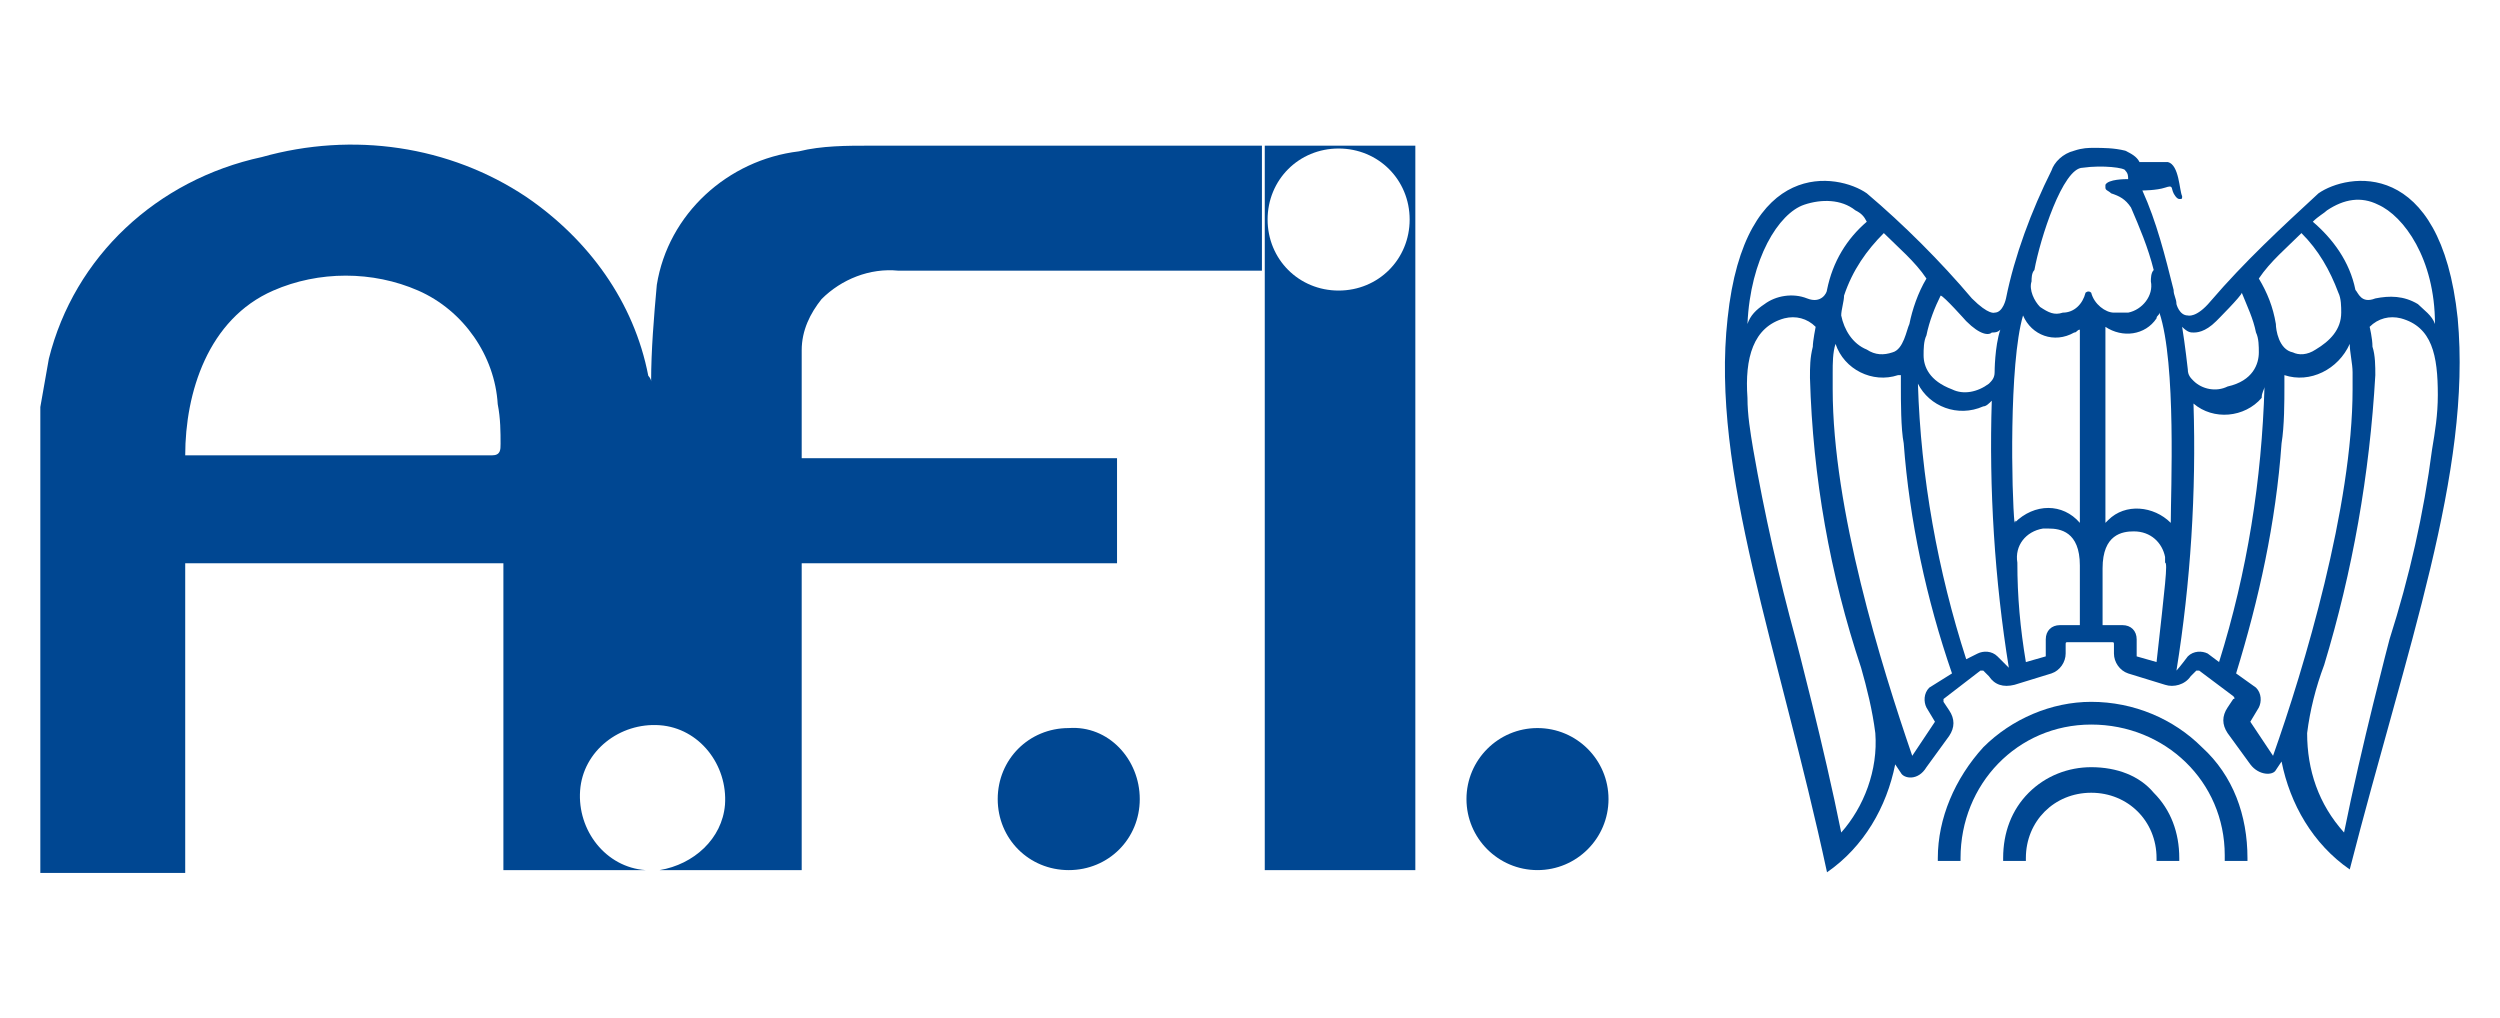 <?xml version="1.0" encoding="UTF-8" standalone="no"?><!DOCTYPE svg PUBLIC "-//W3C//DTD SVG 1.1//EN" "http://www.w3.org/Graphics/SVG/1.1/DTD/svg11.dtd"><svg width="100%" height="100%" viewBox="0 0 275 112" version="1.1" xmlns="http://www.w3.org/2000/svg" xmlns:xlink="http://www.w3.org/1999/xlink" xml:space="preserve" xmlns:serif="http://www.serif.com/" style="fill-rule:evenodd;clip-rule:evenodd;stroke-linejoin:round;stroke-miterlimit:2;"><g id="Layer-1" serif:id="Layer 1"><g id="g176"><g id="g137"><g id="g109"><circle id="circle107" cx="169.124" cy="87.899" r="7.812" style="fill:#004792;"/></g><g id="g113"><path id="path111" d="M125.374,87.899c0,4.375 -3.437,7.813 -7.812,7.813c-4.375,-0 -7.813,-3.438 -7.813,-7.813c0,-4.375 3.438,-7.812 7.813,-7.812c4.375,-0.313 7.812,3.437 7.812,7.812Z" style="fill:#004792;"/></g><g id="g117"><path id="path115" d="M139.124,16.024l0,79.688l16.563,-0l-0,-79.688l-16.563,0Zm8.125,15.938c-4.375,-0 -7.812,-3.438 -7.812,-7.813c-0,-4.375 3.437,-7.812 7.812,-7.812c4.375,-0 7.813,3.437 7.813,7.812c-0,4.375 -3.438,7.813 -7.813,7.813Z" style="fill:#004792;"/></g><g id="g121"><path id="path119" d="M138.812,16.024l-43.125,0c-2.5,0 -5.313,0 -7.813,0.625c-7.812,0.938 -14.375,6.875 -15.625,14.688c-0.312,3.437 -0.625,7.187 -0.625,10.625c0,-0.313 -0.312,-0.625 -0.312,-0.625c-1.563,-8.125 -6.563,-15 -13.438,-19.688c-8.437,-5.625 -19.062,-7.187 -29.062,-4.375c-11.563,2.5 -20.625,10.938 -23.438,22.188c-0.312,1.875 -0.625,3.437 -0.937,5.312l-0,51.25l15.937,0l0,-34.062l35,-0l0,33.75l15.625,-0c-4.375,-0.313 -7.5,-4.375 -7.187,-8.75c0.312,-4.375 4.375,-7.5 8.75,-7.188c4.375,0.313 7.5,4.375 7.187,8.75c-0.312,3.75 -3.437,6.563 -7.187,7.188l15.625,-0l-0,-33.75l34.687,-0l0,-11.563l-34.687,0l-0,-11.875c-0,-2.187 0.937,-4.062 2.187,-5.625c2.188,-2.187 5.313,-3.437 8.438,-3.125l40,0l-0,-13.75Zm-84.688,34.063l-33.75,-0c0,-6.875 2.5,-15 9.688,-18.125c5,-2.188 10.937,-2.188 15.937,-0c5,2.187 8.438,7.187 8.75,12.5c0.313,1.562 0.313,3.125 0.313,4.375c-0,0.625 -0,1.25 -0.938,1.25Z" style="fill:#004792;"/></g><g id="g135"><g id="g125"><path id="path123" d="M255.034,21.265c-4.063,3.75 -8.125,7.5 -11.875,11.875c-1.563,1.875 -2.5,1.562 -2.5,1.562c-0.938,0 -1.25,-1.25 -1.25,-1.25c-0,-0.625 -0.313,-0.937 -0.313,-1.562c-0.937,-3.75 -1.875,-7.5 -3.437,-10.938c-0,0 1.562,0 2.5,-0.312c0.937,-0.313 0.625,-0 0.937,0.625c0,-0 0.313,0.625 0.625,0.625c0.313,-0 0.313,-0 0.313,-0.313c-0.313,-0.625 -0.313,-3.437 -1.563,-3.75l-3.125,0c-0.312,-0.625 -0.937,-0.937 -1.562,-1.25c-1.25,-0.312 -2.5,-0.312 -3.438,-0.312c-0.625,-0 -1.25,-0 -2.187,0.312c-1.25,0.313 -2.188,1.25 -2.5,2.188c-2.188,4.375 -4.063,9.375 -5,14.062c-0,0 -0.313,1.563 -1.25,1.563c-0,-0 -0.625,0.312 -2.5,-1.563c-3.438,-4.062 -7.5,-8.125 -11.563,-11.562c-3.125,-2.188 -13.437,-4.063 -15.312,13.75c-1.875,16.875 5.625,36.25 10.937,60.937c4.063,-2.812 6.563,-7.187 7.5,-11.875l0.625,0.938c0.313,0.625 1.875,0.937 2.813,-0.625l2.5,-3.438c0.625,-0.937 0.625,-1.875 -0,-2.812l-0.625,-0.938l-0,-0.312l4.062,-3.125l0.313,-0l0.625,0.625c0.625,0.937 1.562,1.25 2.812,0.937l4.063,-1.25c0.937,-0.312 1.562,-1.25 1.562,-2.187l0,-0.938c0,-0.312 0,-0.312 0.313,-0.312l4.687,-0c0.313,-0 0.313,-0 0.313,0.312l-0,0.938c-0,0.937 0.625,1.875 1.562,2.187l4.063,1.25c0.937,0.313 2.187,0 2.812,-0.937l0.625,-0.625l0.313,-0l3.75,2.812c-0,0 0.312,0.313 -0,0.313l-0.625,0.937c-0.625,0.938 -0.625,1.875 -0,2.813l2.5,3.437c0.937,1.25 2.5,1.25 2.812,0.625l0.625,-0.937c0.938,4.687 3.438,9.062 7.5,11.875c6.25,-24.375 13.438,-43.75 11.875,-60.625c-1.875,-17.813 -12.187,-15.938 -15.312,-13.75m-38.75,14.062c1.562,1.563 2.5,1.563 2.812,1.25c0.313,0 0.625,0 0.938,-0.312c-0.625,1.875 -0.625,4.687 -0.625,4.687c-0,0.625 -0.313,0.938 -0.625,1.25c-1.25,0.938 -2.813,1.25 -4.063,0.625c-2.5,-0.937 -3.125,-2.5 -3.125,-3.75c0,-0.625 0,-1.562 0.313,-2.187c0.312,-1.563 0.937,-3.125 1.562,-4.375c0.313,-0 2.813,2.812 2.813,2.812Zm-9.063,-9.687c1.563,1.562 3.438,3.125 4.688,5c-0.938,1.562 -1.563,3.437 -1.875,5c-0.313,0.625 -0.625,2.812 -1.875,3.125c-0.938,0.312 -1.875,0.312 -2.813,-0.313c-1.562,-0.625 -2.5,-2.187 -2.812,-3.75c-0,-0.625 0.312,-1.562 0.312,-2.187c0.938,-2.813 2.5,-5 4.375,-6.875Zm-8.75,-3.125c1.875,-0.625 4.063,-0.625 5.625,0.625c0.625,0.312 0.938,0.625 1.25,1.25c-2.187,1.875 -3.75,4.375 -4.375,7.5c0,0.312 -0.625,1.562 -2.187,0.937c-1.563,-0.625 -3.438,-0.312 -4.688,0.625c-0.937,0.625 -1.562,1.25 -1.875,2.188c0.313,-7.188 3.438,-12.188 6.25,-13.125Zm4.063,69.062c-1.875,-9.375 -5,-21.25 -5,-21.25c-1.875,-6.875 -3.438,-13.75 -4.688,-20.937c-0.312,-1.875 -0.625,-3.75 -0.625,-5.625c-0.312,-4.375 0.625,-7.813 4.063,-8.75c1.25,-0.313 2.5,-0 3.437,0.937c0,0 -0.312,1.563 -0.312,2.188c-0.313,1.25 -0.313,2.187 -0.313,3.437c0.313,10.938 2.188,21.563 5.625,31.875c0.625,2.188 1.25,4.688 1.563,7.188c0.312,4.062 -1.25,8.125 -3.75,10.937Zm9.687,-15.937c-0.625,0.625 -0.625,1.562 -0.312,2.187l0.937,1.563l-2.5,3.75c-3.437,-10 -8.75,-27.188 -8.75,-40.313l0,-1.875c0,-0.937 0,-2.187 0.313,-3.125c0.937,2.813 4.062,4.375 6.875,3.438l0.312,-0l0,1.25c0,1.562 0,4.687 0.313,6.25c0.625,8.437 2.5,17.187 5.312,25.312l-2.5,1.563Zm7.5,-3.438c-0.625,-0.625 -1.562,-0.625 -2.187,-0.312l-1.25,0.625c-3.125,-9.688 -5,-20 -5.313,-30.313c1.25,2.5 4.375,3.75 7.188,2.5c0.312,0 0.625,-0.312 0.937,-0.625c-0.312,9.688 0.313,19.688 1.875,29.375l-1.25,-1.25Zm1.875,-14.687c-0.312,-3.125 -0.625,-17.5 0.938,-22.813c0.937,2.188 3.437,3.125 5.625,1.875c0.312,0 0.312,-0.312 0.625,-0.312l-0,21.25c-1.875,-2.188 -5,-2.188 -7.188,-0c0.313,-0.313 0,-0.313 0,-0Zm7.188,11.25l-2.188,-0c-0.937,-0 -1.562,0.625 -1.562,1.562l-0,1.875l-2.188,0.625c-0.625,-3.75 -0.937,-7.187 -0.937,-10.937c-0.313,-1.875 0.937,-3.438 2.812,-3.75l0.625,-0c1.25,-0 3.438,0.312 3.438,4.062l-0,6.563Zm1.25,-36.563c-0,0 -0,-0.312 -0,0c-0.313,-0.312 -0.625,0 -0.625,0c-0.313,1.25 -1.25,2.188 -2.5,2.188c-0.938,0.312 -1.563,-0 -2.5,-0.625c-0.625,-0.625 -1.25,-1.875 -0.938,-2.813c0,-0.312 0,-0.937 0.313,-1.25c0.625,-3.437 3.125,-11.25 5.312,-11.25c2.188,-0.312 4.688,0 4.688,0.313c0.312,0.312 0.312,0.625 0.312,0.937c-0.312,0 -2.187,0 -2.5,0.625l0,0.313c0,0.312 0.313,0.312 0.625,0.625c0.938,0.312 1.563,0.625 2.188,1.562c0.937,2.188 1.875,4.375 2.5,6.875c-0.313,0.313 -0.313,0.938 -0.313,1.25c0.313,1.563 -0.937,3.125 -2.5,3.438l-1.562,-0c-0.938,-0 -2.188,-0.938 -2.5,-2.188Zm7.187,40.625l-2.187,-0.625l-0,-1.875c-0,-0.937 -0.625,-1.562 -1.563,-1.562l-2.187,-0l-0,-6.25c-0,-3.75 2.187,-4.063 3.437,-4.063c1.875,0 3.125,1.25 3.438,2.813l-0,0.625c0.312,-0 -0,2.5 -0.938,10.937Zm1.563,-15.312c-1.875,-1.875 -5,-2.188 -6.875,-0.313l-0.313,0.313l0,-21.563c1.875,1.25 4.375,0.938 5.625,-0.937c0,-0.313 0.313,-0.313 0.313,-0.625c1.875,5.625 1.25,19.687 1.25,23.125Zm17.187,-34.375c1.875,-1.25 3.75,-1.563 5.625,-0.625c2.813,1.25 6.25,5.937 6.25,13.125c-0.312,-0.938 -1.25,-1.563 -1.875,-2.188c-1.562,-0.937 -3.125,-0.937 -4.687,-0.625c-1.563,0.625 -1.875,-0.625 -2.188,-0.937c-0.625,-3.125 -2.5,-5.625 -4.687,-7.5c0.625,-0.625 1.25,-0.938 1.562,-1.25Zm-2.812,2.5c1.875,1.875 3.125,4.062 4.062,6.562c0.313,0.625 0.313,1.563 0.313,2.188c-0,1.875 -1.25,3.125 -2.813,4.062c-0.937,0.625 -1.875,0.625 -2.5,0.313c-1.562,-0.313 -1.875,-2.5 -1.875,-3.125c-0.312,-1.875 -0.937,-3.438 -1.875,-5c1.25,-1.875 3.125,-3.438 4.688,-5Zm-11.875,10.937c0.312,0 1.25,0 2.5,-1.25c-0,0 2.812,-2.812 2.812,-3.125c0.625,1.563 1.25,2.813 1.563,4.375c0.312,0.625 0.312,1.563 0.312,2.188c0,1.25 -0.625,3.125 -3.437,3.75c-1.25,0.625 -2.813,0.312 -3.75,-0.625c-0.313,-0.313 -0.625,-0.625 -0.625,-1.25c-0,-0 -0.313,-2.813 -0.625,-4.688c0.625,0.625 0.937,0.625 1.25,0.625Zm1.562,35.313c-0.625,-0.313 -1.562,-0.313 -2.187,0.312c-0,0 -0.938,1.25 -1.25,1.563c1.562,-9.688 2.187,-19.688 1.875,-29.375c2.187,1.875 5.625,1.562 7.5,-0.625c-0,-0.625 0.312,-0.938 0.312,-1.25c-0.312,10.312 -1.875,20.312 -5,30.312l-1.25,-0.937Zm7.188,11.25l-2.5,-3.75l0.937,-1.563c0.313,-0.625 0.313,-1.562 -0.312,-2.187l-2.188,-1.563c2.5,-8.125 4.375,-16.562 5,-25.312c0.313,-1.875 0.313,-4.688 0.313,-6.25l-0,-1.25c2.812,0.937 5.937,-0.625 7.187,-3.438c0,0.938 0.313,2.188 0.313,3.125l-0,1.875c-0,12.813 -5.313,30.625 -8.75,40.313Zm17.5,-33.75c-0.938,7.187 -2.5,14.062 -4.688,20.937c0,0 -3.125,11.875 -5,21.25c-2.812,-3.125 -4.062,-6.875 -4.062,-10.937c0.312,-2.5 0.937,-5 1.875,-7.5c3.125,-10.313 5,-20.938 5.625,-31.875c-0,-0.938 -0,-2.188 -0.313,-3.125c0,-0.938 -0.312,-2.188 -0.312,-2.188c0.937,-0.937 2.187,-1.25 3.437,-0.937c3.438,0.937 4.063,4.062 4.063,8.437c-0,2.188 -0.313,4.063 -0.625,5.938Z" style="fill:#004792;fill-rule:nonzero;"/></g><g id="g129"><path id="path127" d="M230.034,77.202c-4.375,0 -8.75,1.875 -11.875,5c-3.125,3.438 -5,7.813 -5,12.188l-0,0.312l2.5,0l-0,-0.312c-0,-8.125 6.25,-14.688 14.375,-14.688c8.125,0 14.687,6.25 14.687,14.375l0,0.625l2.5,0l0,-0.312c0,-4.688 -1.562,-9.063 -5,-12.188c-3.125,-3.125 -7.5,-5 -12.187,-5" style="fill:#004792;fill-rule:nonzero;"/></g><g id="g133"><path id="path131" d="M230.034,84.39c-2.5,-0 -5,0.937 -6.875,2.812c-1.875,1.875 -2.813,4.375 -2.813,7.188l0,0.312l2.5,0l0,-0.312c0,-4.063 3.125,-7.188 7.188,-7.188c4.062,0 7.187,3.125 7.187,7.188l0,0.312l2.5,0l0,-0.312c0,-2.813 -0.937,-5.313 -2.812,-7.188c-1.563,-1.875 -4.063,-2.812 -6.875,-2.812" style="fill:#004792;fill-rule:nonzero;"/></g></g></g></g></g></svg>